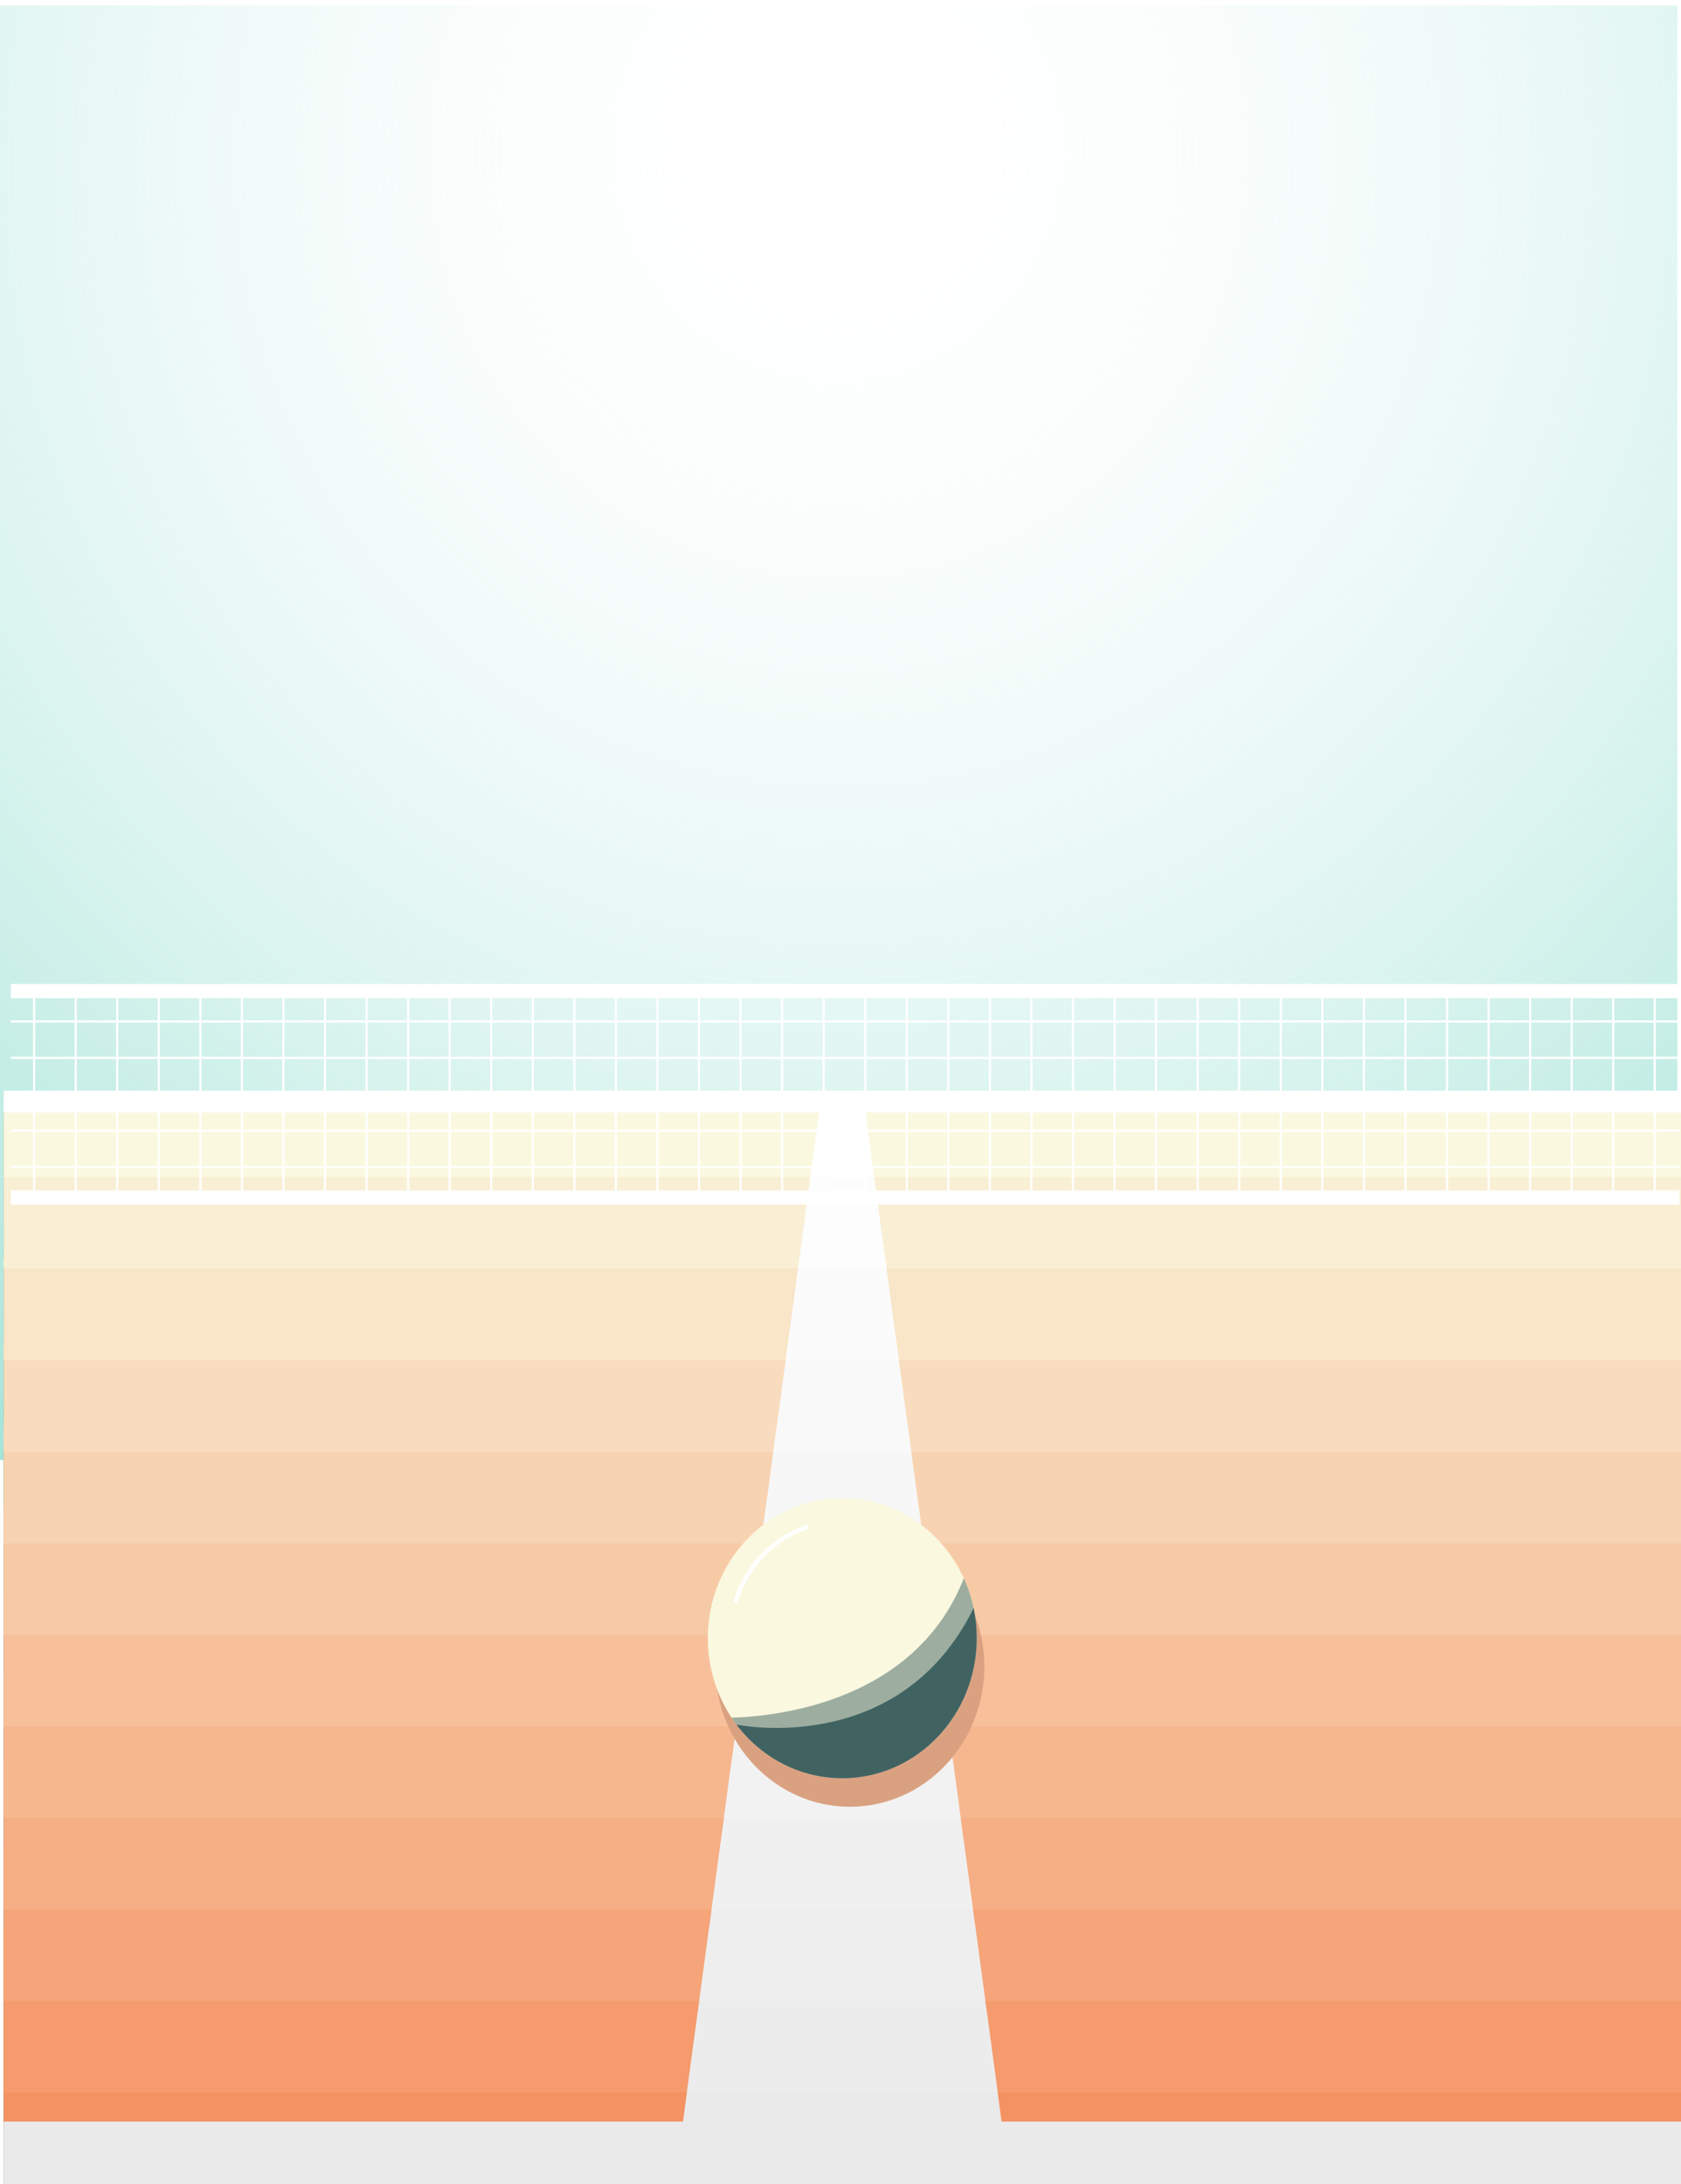 <?xml version="1.0" encoding="UTF-8"?>
<svg id="Camada_2" data-name="Camada 2" xmlns="http://www.w3.org/2000/svg" xmlns:xlink="http://www.w3.org/1999/xlink" viewBox="0 0 756 982">
  <defs>
    <style>
      .cls-1 {
        fill: #eee;
      }

      .cls-1, .cls-2, .cls-3, .cls-4, .cls-5, .cls-6, .cls-7, .cls-8, .cls-9, .cls-10, .cls-11, .cls-12, .cls-13, .cls-14, .cls-15, .cls-16, .cls-17, .cls-18, .cls-19, .cls-20, .cls-21, .cls-22, .cls-23, .cls-24, .cls-25, .cls-26, .cls-27, .cls-28, .cls-29, .cls-30, .cls-31 {
        stroke-width: 0px;
      }

      .cls-2 {
        fill: #eaeaea;
      }

      .cls-3 {
        fill: #f5a579;
      }

      .cls-4 {
        fill: #f9f9f9;
      }

      .cls-5 {
        fill: #f2f2f2;
      }

      .cls-32 {
        stroke: #fff;
        stroke-miterlimit: 10;
        stroke-width: 1.92px;
      }

      .cls-32, .cls-14 {
        fill: none;
      }

      .cls-6 {
        fill: #f7c09b;
      }

      .cls-7 {
        fill: #daa181;
      }

      .cls-8 {
        fill: #f5f5f5;
      }

      .cls-9 {
        fill: #f59b6d;
      }

      .cls-10 {
        fill: #f8dcbd;
      }

      .cls-11 {
        fill: #f7f7f7;
      }

      .cls-12 {
        fill: #fbfbfb;
      }

      .cls-13 {
        fill: #f4f4f4;
      }

      .cls-33 {
        clip-path: url(#clippath-1);
      }

      .cls-15 {
        fill: #f7caa6;
      }

      .cls-16 {
        fill: #f9efd4;
      }

      .cls-17 {
        fill: url(#Gradiente_sem_nome_21);
      }

      .cls-18 {
        fill: #fdfdfd;
      }

      .cls-19 {
        fill: #faf8df;
      }

      .cls-20 {
        fill: #f9e5c8;
      }

      .cls-21, .cls-22 {
        fill: #406362;
      }

      .cls-22 {
        opacity: .5;
      }

      .cls-34 {
        clip-path: url(#clippath);
      }

      .cls-23 {
        fill: #f6ae84;
      }

      .cls-24 {
        fill: #f8d3b2;
      }

      .cls-25 {
        fill: #f6b78f;
      }

      .cls-26 {
        fill: #f49262;
      }

      .cls-27, .cls-30 {
        fill: #fff;
      }

      .cls-28 {
        fill: #ececec;
      }

      .cls-29 {
        fill: #f0f0f0;
      }

      .cls-30 {
        filter: url(#drop-shadow-1);
      }

      .cls-31 {
        fill: #4a877f;
      }
    </style>
    <radialGradient id="Gradiente_sem_nome_21" data-name="Gradiente sem nome 21" cx="376.51" cy="-210.7" fx="376.51" fy="-263.27" r="1643.28" gradientTransform="translate(173.52 210.41) scale(.54 .56)" gradientUnits="userSpaceOnUse">
      <stop offset="0" stop-color="#fff" stop-opacity="0"/>
      <stop offset="1" stop-color="#5fcfba"/>
    </radialGradient>
    <clipPath id="clippath">
      <polygon class="cls-14" points="454.24 982 303.37 982 369.6 491 388.01 491 454.24 982"/>
    </clipPath>
    <filter id="drop-shadow-1" filterUnits="userSpaceOnUse">
      <feOffset dx=".97" dy=".97"/>
      <feGaussianBlur result="blur" stdDeviation="0"/>
      <feFlood flood-color="#000" flood-opacity=".75"/>
      <feComposite in2="blur" operator="in"/>
      <feComposite in="SourceGraphic"/>
    </filter>
    <clipPath id="clippath-1">
      <ellipse class="cls-14" cx="378.8" cy="736.5" rx="60.47" ry="62.97"/>
    </clipPath>
  </defs>
  <g id="Primeiras_artes" data-name="Primeiras artes">
    <g>
      <rect class="cls-27" x="1.61" width="754.39" height="982"/>
      <rect class="cls-27" x="1.61" width="754.39" height="654.66"/>
      <rect class="cls-17" y="2.45" width="754.39" height="653.98"/>
      <rect class="cls-31" x="1.61" y="491" width="754.39" height="491"/>
      <g>
        <rect class="cls-26" x="1.61" y="903.44" width="754.39" height="78.56"/>
        <rect class="cls-9" x="1.61" y="865.95" width="754.39" height="74.89"/>
        <rect class="cls-3" x="1.61" y="828.45" width="754.39" height="71.22"/>
        <rect class="cls-23" x="1.61" y="790.96" width="754.39" height="67.56"/>
        <rect class="cls-25" x="1.61" y="753.46" width="754.39" height="63.89"/>
        <rect class="cls-6" x="1.61" y="715.97" width="754.39" height="60.22"/>
        <rect class="cls-15" x="1.61" y="678.47" width="754.39" height="56.55"/>
        <rect class="cls-24" x="1.61" y="640.98" width="754.39" height="52.89"/>
        <rect class="cls-10" x="1.61" y="603.48" width="754.39" height="49.22"/>
        <rect class="cls-20" x="1.61" y="565.99" width="754.39" height="45.55"/>
        <rect class="cls-16" x="1.61" y="528.49" width="754.39" height="41.88"/>
        <rect class="cls-19" x="1.61" y="491" width="754.39" height="38.22"/>
      </g>
      <rect class="cls-27" x="1.61" y="490.36" width="754.39" height="9.82"/>
      <g class="cls-34">
        <g>
          <rect class="cls-2" x="1.61" y="903.44" width="754.39" height="78.56"/>
          <rect class="cls-28" x="1.61" y="865.95" width="754.39" height="74.89"/>
          <rect class="cls-1" x="1.61" y="828.45" width="754.39" height="71.22"/>
          <rect class="cls-29" x="1.61" y="790.96" width="754.39" height="67.56"/>
          <rect class="cls-5" x="1.61" y="753.46" width="754.39" height="63.89"/>
          <rect class="cls-13" x="1.61" y="715.97" width="754.39" height="60.22"/>
          <rect class="cls-8" x="1.61" y="678.47" width="754.39" height="56.55"/>
          <rect class="cls-11" x="1.61" y="640.98" width="754.39" height="52.89"/>
          <rect class="cls-4" x="1.61" y="603.48" width="754.39" height="49.22"/>
          <rect class="cls-12" x="1.61" y="565.99" width="754.39" height="45.55"/>
          <rect class="cls-18" x="1.61" y="528.49" width="754.39" height="41.88"/>
          <rect class="cls-27" x="1.61" y="491" width="754.39" height="38.22"/>
        </g>
      </g>
      <path class="cls-30" d="M754.39,447.79v-6.38H3.91v6.38h9.99v9.98H3.91v.98h9.99v15.38H3.91v.98h9.99v15.38H3.91v.98h9.99v15.39H3.91v.98h9.99v15.38H3.91v.98h9.99v9.98H3.91v6.38h750.48v-6.38h-10.68v-9.98h10.68v-.98h-10.68v-15.38h10.68v-.98h-10.68v-15.39h10.68v-.98h-10.68v-15.38h10.68v-.98h-10.68v-15.38h10.68v-.98h-10.68v-9.98h10.68ZM32.59,534.21H14.86v-9.98h17.73v9.98ZM32.59,523.24H14.86v-15.38h17.73v15.38ZM32.59,506.88H14.86v-15.39h17.73v15.39ZM32.59,490.51H14.86v-15.38h17.73v15.38ZM32.59,474.14H14.86v-15.38h17.73v15.38ZM32.59,457.78H14.86v-9.98h17.73v9.98ZM51.28,534.21h-17.73v-9.98h17.73v9.98ZM51.28,523.24h-17.73v-15.38h17.73v15.38ZM51.28,506.88h-17.73v-15.39h17.73v15.39ZM51.28,490.51h-17.73v-15.38h17.73v15.38ZM51.28,474.14h-17.73v-15.38h17.73v15.38ZM51.28,457.78h-17.73v-9.98h17.73v9.98ZM69.97,534.21h-17.73v-9.98h17.73v9.98ZM69.97,523.24h-17.73v-15.38h17.73v15.38ZM69.97,506.88h-17.73v-15.39h17.73v15.39ZM69.97,490.51h-17.73v-15.38h17.73v15.38ZM69.97,474.14h-17.73v-15.38h17.73v15.38ZM69.97,457.78h-17.73v-9.98h17.73v9.98ZM88.66,534.21h-17.73v-9.98h17.73v9.98ZM88.66,523.24h-17.73v-15.38h17.73v15.38ZM88.66,506.88h-17.73v-15.39h17.73v15.39ZM88.66,490.51h-17.73v-15.38h17.73v15.38ZM88.66,474.14h-17.73v-15.38h17.73v15.38ZM88.66,457.78h-17.73v-9.98h17.73v9.98ZM107.35,534.21h-17.73v-9.98h17.73v9.98ZM107.35,523.24h-17.73v-15.38h17.73v15.38ZM107.35,506.88h-17.73v-15.39h17.73v15.39ZM107.35,490.51h-17.73v-15.38h17.73v15.38ZM107.35,474.14h-17.73v-15.38h17.73v15.38ZM107.35,457.78h-17.73v-9.98h17.73v9.98ZM126.03,534.21h-17.73v-9.98h17.73v9.98ZM126.03,523.24h-17.73v-15.38h17.73v15.38ZM126.03,506.88h-17.73v-15.39h17.73v15.39ZM126.03,490.51h-17.73v-15.38h17.73v15.38ZM126.03,474.14h-17.73v-15.38h17.73v15.38ZM126.03,457.78h-17.73v-9.98h17.73v9.98ZM144.72,534.21h-17.73v-9.98h17.73v9.98ZM144.72,523.24h-17.73v-15.38h17.73v15.38ZM144.72,506.88h-17.73v-15.39h17.73v15.39ZM144.72,490.51h-17.73v-15.38h17.73v15.38ZM144.72,474.14h-17.73v-15.38h17.73v15.38ZM144.72,457.78h-17.73v-9.98h17.73v9.98ZM163.41,534.21h-17.73v-9.98h17.73v9.98ZM163.41,523.24h-17.73v-15.38h17.73v15.38ZM163.41,506.88h-17.73v-15.39h17.73v15.39ZM163.41,490.51h-17.73v-15.38h17.73v15.38ZM163.41,474.14h-17.73v-15.38h17.73v15.38ZM163.41,457.78h-17.73v-9.98h17.73v9.98ZM182.1,534.21h-17.73v-9.98h17.73v9.98ZM182.1,523.24h-17.73v-15.38h17.73v15.38ZM182.1,506.88h-17.73v-15.39h17.73v15.39ZM182.1,490.51h-17.73v-15.38h17.73v15.38ZM182.1,474.14h-17.73v-15.38h17.73v15.38ZM182.1,457.78h-17.73v-9.98h17.73v9.98ZM200.79,534.21h-17.73v-9.98h17.73v9.98ZM200.79,523.24h-17.73v-15.38h17.73v15.38ZM200.79,506.88h-17.73v-15.39h17.73v15.39ZM200.79,490.51h-17.73v-15.38h17.73v15.38ZM200.79,474.14h-17.73v-15.38h17.73v15.38ZM200.79,457.78h-17.73v-9.98h17.73v9.98ZM219.48,534.21h-17.73v-9.98h17.73v9.98ZM219.48,523.24h-17.73v-15.38h17.73v15.38ZM219.48,506.88h-17.73v-15.39h17.73v15.39ZM219.48,490.51h-17.73v-15.38h17.73v15.38ZM219.48,474.14h-17.73v-15.38h17.73v15.38ZM219.48,457.78h-17.73v-9.98h17.73v9.98ZM238.16,534.21h-17.73v-9.98h17.73v9.98ZM238.16,523.24h-17.73v-15.38h17.73v15.38ZM238.16,506.88h-17.73v-15.39h17.73v15.39ZM238.16,490.51h-17.73v-15.38h17.73v15.38ZM238.16,474.14h-17.73v-15.38h17.73v15.38ZM238.16,457.78h-17.73v-9.98h17.73v9.98ZM256.85,534.21h-17.73v-9.98h17.73v9.98ZM256.85,523.24h-17.73v-15.38h17.73v15.38ZM256.85,506.88h-17.73v-15.39h17.73v15.39ZM256.85,490.51h-17.73v-15.38h17.73v15.38ZM256.85,474.14h-17.73v-15.38h17.73v15.38ZM256.85,457.78h-17.73v-9.98h17.73v9.98ZM275.54,534.21h-17.73v-9.98h17.73v9.98ZM275.54,523.24h-17.73v-15.38h17.73v15.38ZM275.54,506.88h-17.73v-15.39h17.73v15.39ZM275.54,490.51h-17.73v-15.38h17.73v15.38ZM275.54,474.14h-17.73v-15.38h17.73v15.38ZM275.54,457.78h-17.73v-9.98h17.73v9.98ZM294.23,534.21h-17.73v-9.98h17.73v9.98ZM294.23,523.24h-17.73v-15.38h17.73v15.38ZM294.23,506.88h-17.73v-15.39h17.73v15.39ZM294.23,490.51h-17.73v-15.38h17.73v15.38ZM294.23,474.14h-17.73v-15.38h17.73v15.38ZM294.23,457.78h-17.73v-9.98h17.73v9.98ZM312.92,534.21h-17.73v-9.98h17.73v9.98ZM312.92,523.24h-17.73v-15.38h17.73v15.38ZM312.92,506.88h-17.73v-15.39h17.73v15.39ZM312.92,490.51h-17.73v-15.38h17.73v15.38ZM312.92,474.14h-17.73v-15.38h17.73v15.38ZM312.92,457.78h-17.73v-9.98h17.73v9.98ZM331.61,534.21h-17.73v-9.98h17.73v9.98ZM331.61,523.24h-17.73v-15.38h17.73v15.38ZM331.61,506.88h-17.73v-15.39h17.73v15.39ZM331.61,490.51h-17.73v-15.38h17.73v15.38ZM331.61,474.14h-17.73v-15.38h17.73v15.38ZM331.61,457.78h-17.73v-9.98h17.73v9.98ZM350.3,534.21h-17.73v-9.98h17.73v9.98ZM350.3,523.24h-17.73v-15.38h17.73v15.38ZM350.3,506.88h-17.73v-15.39h17.73v15.39ZM350.3,490.51h-17.73v-15.38h17.73v15.38ZM350.3,474.14h-17.73v-15.38h17.73v15.38ZM350.3,457.78h-17.73v-9.98h17.73v9.98ZM368.98,534.21h-17.73v-9.98h17.73v9.98ZM368.98,523.24h-17.73v-15.38h17.73v15.38ZM368.98,506.88h-17.73v-15.39h17.73v15.39ZM368.98,490.51h-17.73v-15.38h17.73v15.38ZM368.98,474.14h-17.73v-15.38h17.73v15.38ZM368.98,457.78h-17.73v-9.98h17.73v9.98ZM387.67,534.21h-17.73v-9.98h17.73v9.98ZM387.67,523.24h-17.73v-15.38h17.73v15.38ZM387.67,506.88h-17.73v-15.39h17.73v15.39ZM387.67,490.51h-17.73v-15.38h17.73v15.38ZM387.67,474.14h-17.73v-15.38h17.73v15.38ZM387.67,457.78h-17.73v-9.98h17.73v9.98ZM406.36,534.21h-17.73v-9.98h17.73v9.98ZM406.36,523.24h-17.73v-15.38h17.73v15.38ZM406.36,506.88h-17.73v-15.39h17.73v15.39ZM406.36,490.51h-17.73v-15.38h17.73v15.38ZM406.36,474.14h-17.73v-15.38h17.73v15.38ZM406.36,457.78h-17.73v-9.98h17.73v9.98ZM425.05,534.21h-17.73v-9.98h17.73v9.98ZM425.05,523.24h-17.73v-15.38h17.73v15.38ZM425.05,506.88h-17.73v-15.39h17.73v15.39ZM425.05,490.51h-17.73v-15.38h17.73v15.38ZM425.05,474.14h-17.73v-15.38h17.73v15.38ZM425.05,457.78h-17.73v-9.98h17.73v9.98ZM443.74,534.21h-17.73v-9.98h17.73v9.98ZM443.74,523.24h-17.73v-15.38h17.73v15.38ZM443.74,506.88h-17.73v-15.39h17.73v15.39ZM443.74,490.51h-17.73v-15.38h17.73v15.38ZM443.74,474.14h-17.73v-15.38h17.73v15.38ZM443.74,457.78h-17.73v-9.98h17.73v9.98ZM462.43,534.21h-17.73v-9.98h17.73v9.98ZM462.43,523.24h-17.73v-15.38h17.73v15.38ZM462.43,506.88h-17.73v-15.39h17.73v15.39ZM462.43,490.51h-17.73v-15.38h17.73v15.38ZM462.43,474.14h-17.73v-15.38h17.73v15.38ZM462.43,457.78h-17.73v-9.98h17.73v9.98ZM481.11,534.21h-17.73v-9.98h17.73v9.98ZM481.11,523.24h-17.73v-15.38h17.73v15.38ZM481.11,506.88h-17.73v-15.39h17.73v15.39ZM481.11,490.51h-17.73v-15.38h17.73v15.38ZM481.11,474.14h-17.73v-15.38h17.73v15.38ZM481.11,457.78h-17.73v-9.98h17.73v9.98ZM499.8,534.21h-17.73v-9.98h17.73v9.98ZM499.8,523.24h-17.73v-15.38h17.73v15.38ZM499.8,506.88h-17.73v-15.39h17.73v15.39ZM499.8,490.51h-17.73v-15.38h17.73v15.38ZM499.8,474.14h-17.73v-15.38h17.73v15.38ZM499.8,457.78h-17.73v-9.98h17.73v9.98ZM518.49,534.21h-17.73v-9.98h17.73v9.98ZM518.49,523.24h-17.73v-15.38h17.73v15.38ZM518.49,506.88h-17.73v-15.39h17.73v15.39ZM518.49,490.51h-17.73v-15.38h17.73v15.38ZM518.49,474.14h-17.73v-15.38h17.73v15.38ZM518.49,457.78h-17.73v-9.98h17.73v9.98ZM537.18,534.21h-17.73v-9.98h17.73v9.98ZM537.18,523.24h-17.73v-15.38h17.73v15.38ZM537.18,506.88h-17.73v-15.39h17.73v15.39ZM537.18,490.51h-17.73v-15.38h17.73v15.38ZM537.18,474.14h-17.73v-15.38h17.73v15.38ZM537.18,457.78h-17.73v-9.98h17.73v9.98ZM555.87,534.21h-17.73v-9.98h17.73v9.98ZM555.87,523.24h-17.73v-15.38h17.73v15.38ZM555.87,506.88h-17.73v-15.39h17.73v15.39ZM555.87,490.51h-17.73v-15.38h17.73v15.38ZM555.87,474.14h-17.73v-15.38h17.73v15.38ZM555.87,457.78h-17.73v-9.98h17.73v9.98ZM574.56,534.21h-17.73v-9.98h17.73v9.98ZM574.56,523.24h-17.73v-15.38h17.73v15.38ZM574.56,506.88h-17.73v-15.39h17.73v15.39ZM574.56,490.51h-17.73v-15.38h17.73v15.38ZM574.56,474.14h-17.73v-15.38h17.73v15.38ZM574.56,457.78h-17.73v-9.98h17.73v9.98ZM593.25,534.21h-17.73v-9.98h17.73v9.98ZM593.25,523.24h-17.73v-15.38h17.73v15.38ZM593.25,506.88h-17.73v-15.39h17.73v15.39ZM593.25,490.51h-17.73v-15.38h17.73v15.38ZM593.25,474.14h-17.73v-15.38h17.73v15.38ZM593.25,457.78h-17.73v-9.98h17.73v9.98ZM611.93,534.21h-17.73v-9.98h17.73v9.98ZM611.93,523.24h-17.73v-15.38h17.73v15.38ZM611.93,506.88h-17.73v-15.39h17.73v15.39ZM611.93,490.51h-17.73v-15.38h17.73v15.38ZM611.93,474.14h-17.73v-15.38h17.73v15.38ZM611.93,457.78h-17.73v-9.98h17.73v9.98ZM630.62,534.21h-17.73v-9.98h17.73v9.98ZM630.62,523.24h-17.73v-15.38h17.73v15.38ZM630.62,506.88h-17.73v-15.39h17.73v15.39ZM630.62,490.51h-17.73v-15.38h17.73v15.38ZM630.62,474.14h-17.73v-15.38h17.73v15.38ZM630.62,457.78h-17.73v-9.98h17.73v9.98ZM649.31,534.21h-17.73v-9.98h17.73v9.98ZM649.31,523.24h-17.73v-15.38h17.73v15.38ZM649.31,506.88h-17.73v-15.39h17.73v15.39ZM649.31,490.51h-17.73v-15.38h17.73v15.38ZM649.31,474.14h-17.73v-15.38h17.73v15.38ZM649.31,457.78h-17.73v-9.98h17.73v9.98ZM668,534.21h-17.73v-9.98h17.73v9.98ZM668,523.24h-17.73v-15.38h17.73v15.38ZM668,506.88h-17.73v-15.39h17.73v15.39ZM668,490.51h-17.73v-15.38h17.73v15.38ZM668,474.14h-17.73v-15.38h17.73v15.38ZM668,457.78h-17.73v-9.98h17.73v9.98ZM686.69,534.21h-17.73v-9.98h17.73v9.98ZM686.69,523.24h-17.73v-15.38h17.73v15.38ZM686.69,506.88h-17.73v-15.39h17.73v15.39ZM686.69,490.51h-17.73v-15.38h17.73v15.38ZM686.69,474.14h-17.73v-15.38h17.73v15.38ZM686.69,457.78h-17.73v-9.98h17.73v9.98ZM705.38,534.21h-17.73v-9.98h17.73v9.98ZM705.38,523.24h-17.73v-15.38h17.73v15.38ZM705.38,506.88h-17.73v-15.39h17.73v15.39ZM705.38,490.51h-17.73v-15.38h17.73v15.38ZM705.38,474.14h-17.73v-15.38h17.73v15.38ZM705.38,457.78h-17.73v-9.98h17.73v9.98ZM724.06,534.21h-17.73v-9.98h17.73v9.98ZM724.06,523.24h-17.73v-15.38h17.73v15.38ZM724.06,506.88h-17.73v-15.39h17.73v15.39ZM724.06,490.51h-17.73v-15.38h17.73v15.38ZM724.06,474.14h-17.73v-15.38h17.73v15.38ZM724.06,457.78h-17.73v-9.98h17.73v9.98ZM742.75,534.21h-17.73v-9.98h17.73v9.98ZM742.75,523.24h-17.73v-15.38h17.73v15.38ZM742.75,506.88h-17.73v-15.39h17.73v15.39ZM742.75,490.51h-17.73v-15.38h17.73v15.38ZM742.75,474.14h-17.73v-15.38h17.73v15.38ZM742.75,457.78h-17.73v-9.98h17.73v9.98Z"/>
      <ellipse class="cls-7" cx="382.23" cy="749.32" rx="60.47" ry="62.97"/>
      <ellipse class="cls-19" cx="378.8" cy="736.5" rx="60.47" ry="62.97"/>
      <g class="cls-33">
        <path class="cls-22" d="M322.32,772.25s101.47,5.21,116.96-83.61l21.49,86.47-18.51,24.36-53.28,17.31-44.02,1.3s-27.25-26.83-26.63-27.87,3.99-17.97,3.99-17.97Z"/>
        <path class="cls-21" d="M331.24,775.36s73.25,15.39,106.63-52.4l23.44,20.4-26.4,53.56-55.77,37.13s-34.4-1.07-35.09-2.14c-.69-1.07-24.88-35.7-24.88-35.7l12.07-20.85Z"/>
      </g>
      <path class="cls-32" d="M330.63,720.43c2.45-7.98,6.7-15.24,12.39-21.17s12.65-10.36,20.32-12.92"/>
      <rect class="cls-2" x="1.61" y="953.83" width="754.39" height="28.17"/>
    </g>
  </g>
</svg>